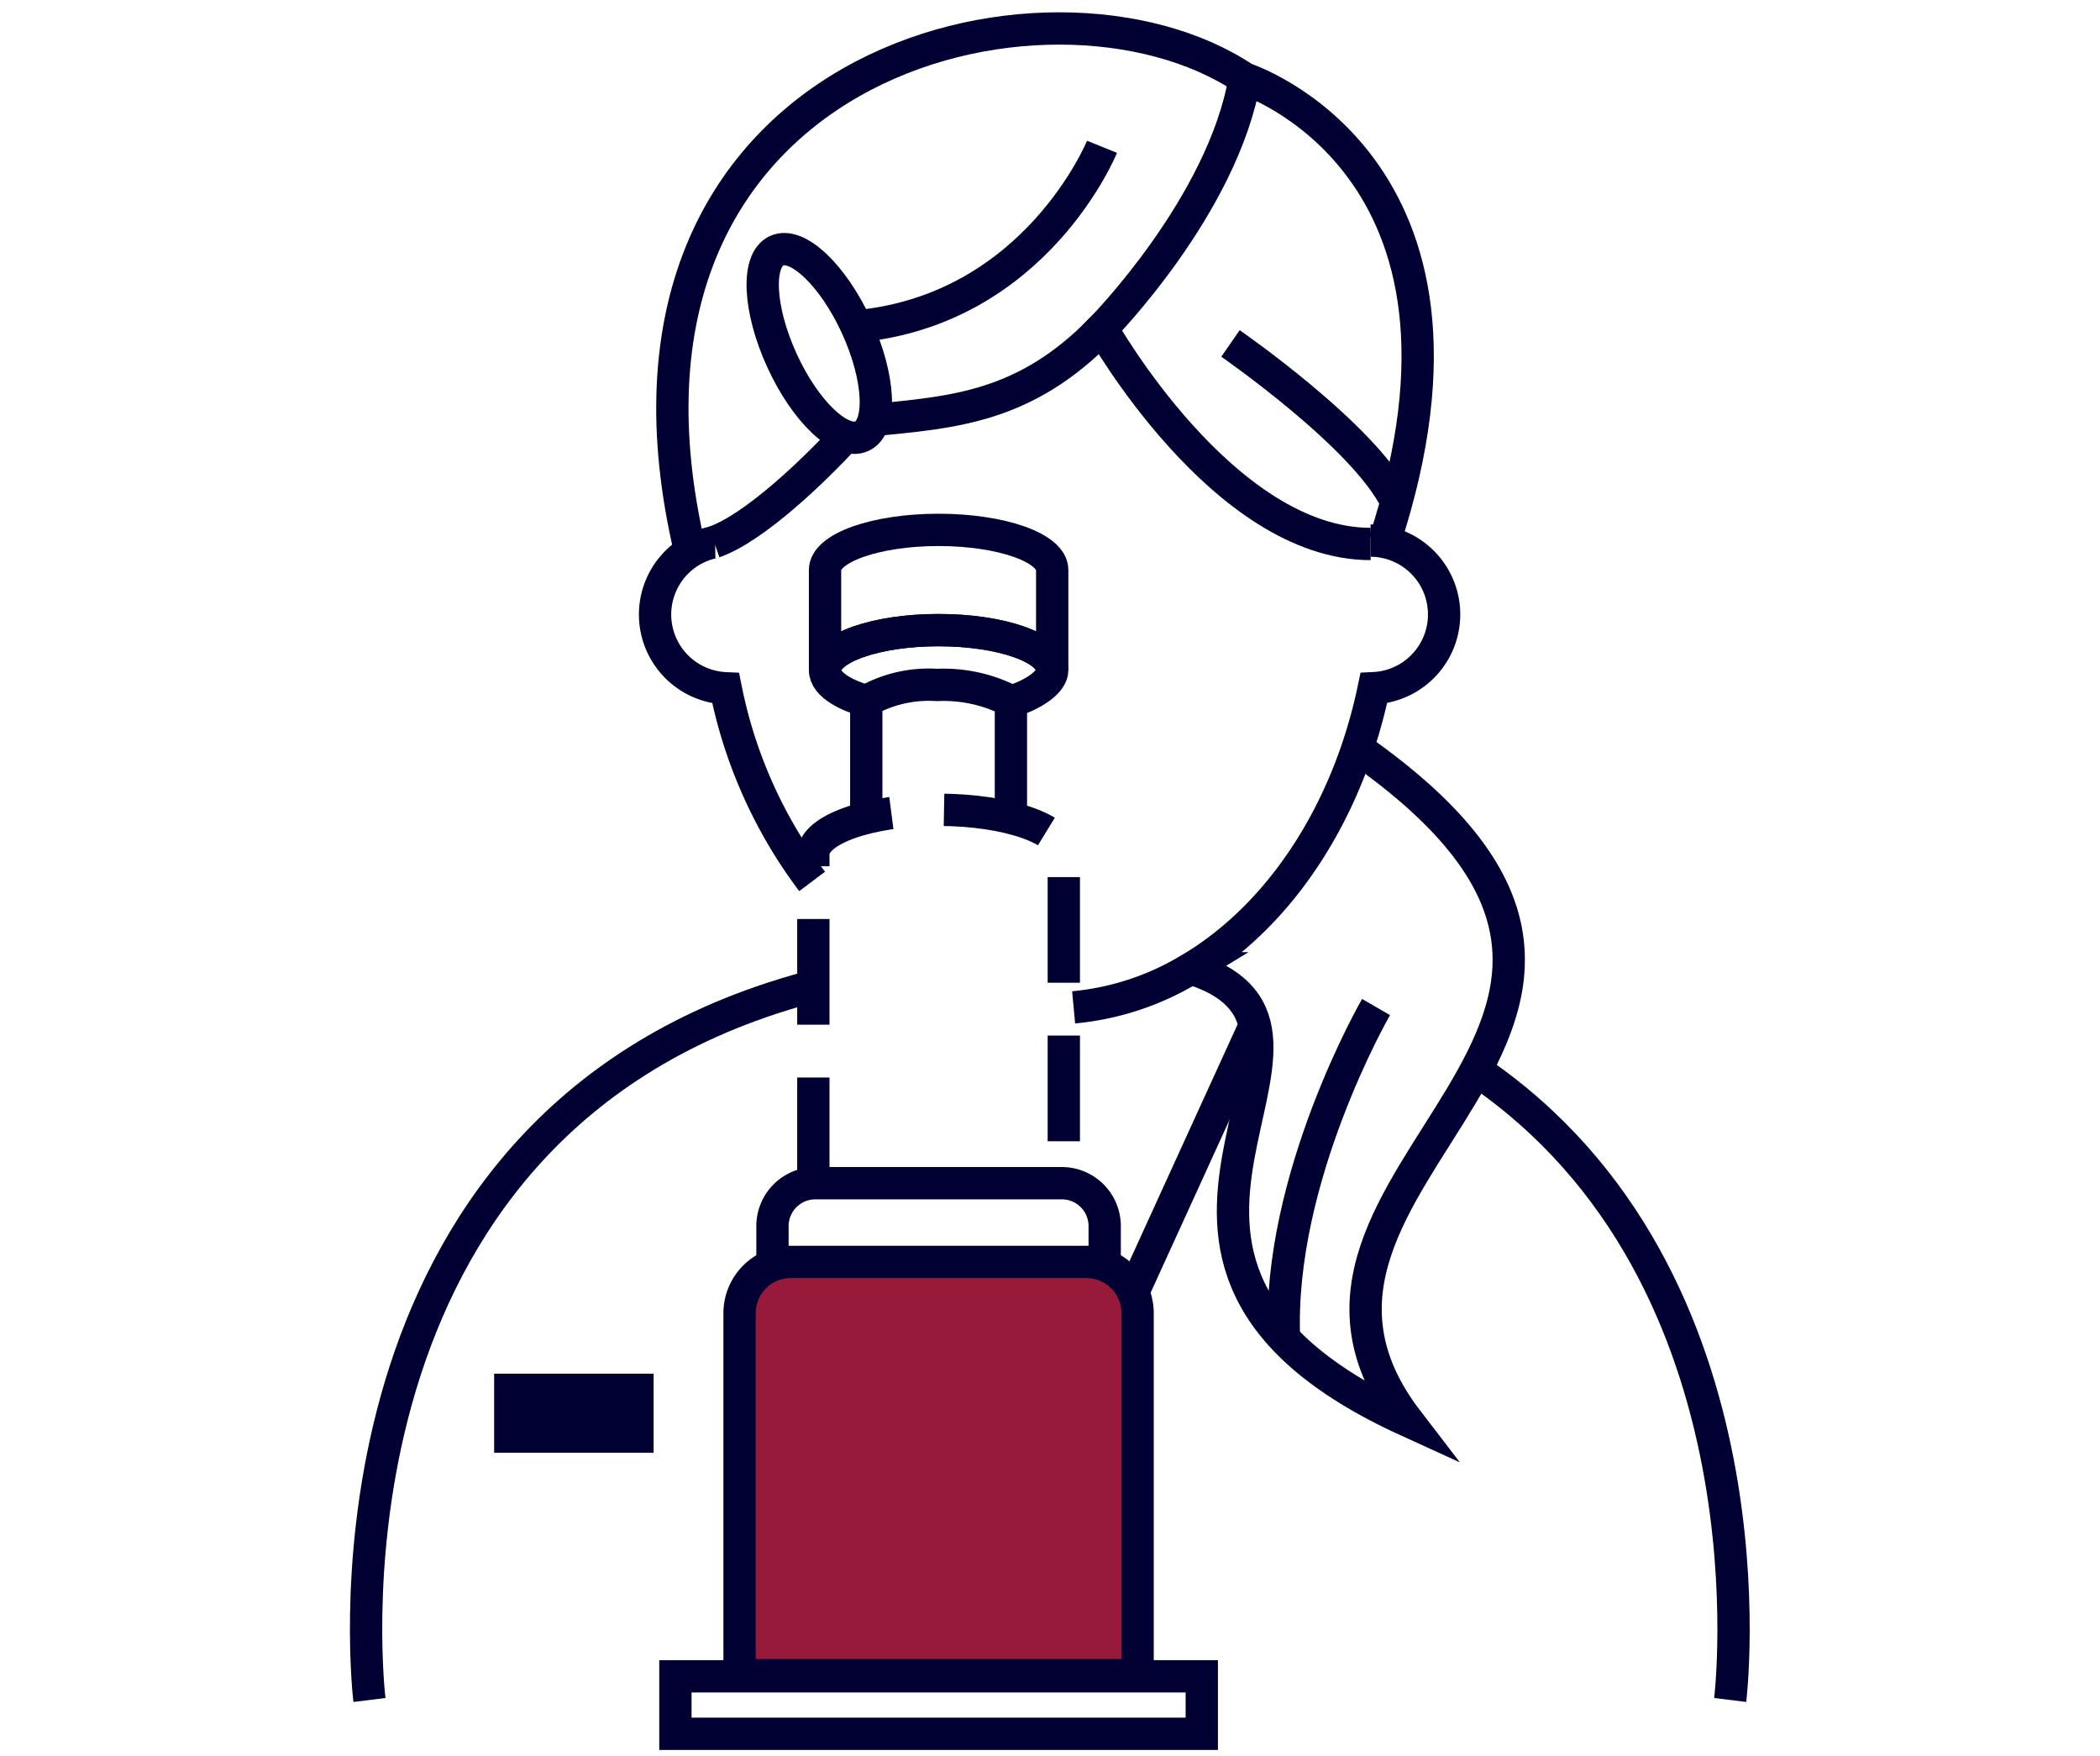 <svg xmlns="http://www.w3.org/2000/svg" xmlns:xlink="http://www.w3.org/1999/xlink" width="93.093" height="77.816" viewBox="0 0 93.093 77.816">
  <defs>
    <clipPath id="clip-path">
      <rect id="Rectangle_887" data-name="Rectangle 887" width="93.093" height="77.816" transform="translate(0 0)" fill="none"/>
    </clipPath>
  </defs>
  <g id="Group_859" data-name="Group 859" transform="translate(0 0)">
    <g id="Group_858" data-name="Group 858" clip-path="url(#clip-path)">
      <path id="Path_1943" data-name="Path 1943" d="M60.181,33.169c17.686,12.366-6.2,18.83,2.218,29.8-15.887-7.242-.914-17.3-9.594-20.042" fill="none" stroke="#003" stroke-miterlimit="10" stroke-width="1.432"/>
      <path id="Path_1944" data-name="Path 1944" d="M60.76,23.96a3.008,3.008,0,0,1,.611.06A3.272,3.272,0,0,1,60.9,30.5c-1.088,5.221-3.837,9.562-7.466,12.016v0c-.209.141-.421.275-.633.4a12.15,12.15,0,0,1-5.207,1.73" fill="none" stroke="#003" stroke-miterlimit="10" stroke-width="1.432"/>
      <path id="Path_1945" data-name="Path 1945" d="M31.7,24.02a.124.124,0,0,0-.041.008h0a3.273,3.273,0,0,0,.511,6.477,21.038,21.038,0,0,0,3.832,8.559" fill="none" stroke="#003" stroke-miterlimit="10" stroke-width="1.432"/>
      <path id="Path_1946" data-name="Path 1946" d="M36.142,43.677h0c-.265.071-.523.138-.777.213q-1.089.313-2.1.683c-19.792,7.26-16.887,30.77-16.887,30.77" fill="none" stroke="#003" stroke-miterlimit="10" stroke-width="1.432"/>
      <path id="Path_1947" data-name="Path 1947" d="M65.426,47.425C79.008,56.611,76.7,75.343,76.7,75.343" fill="none" stroke="#003" stroke-miterlimit="10" stroke-width="1.432"/>
      <path id="Path_1948" data-name="Path 1948" d="M60.76,24.109c-6.538,0-11.908-9.554-11.908-9.554s5.364-5.443,6.325-11.07c0,0,11.705,3.762,6.194,20.535" fill="none" stroke="#003" stroke-miterlimit="10" stroke-width="1.432"/>
      <path id="Path_1949" data-name="Path 1949" d="M31.654,24.024c1.8-.63,4.423-3.165,5.838-4.69" fill="none" stroke="#003" stroke-miterlimit="10" stroke-width="1.432"/>
      <path id="Path_1950" data-name="Path 1950" d="M38.726,18.616c3.523-.348,6.731-.55,10.127-4.06" fill="none" stroke="#003" stroke-miterlimit="10" stroke-width="1.432"/>
      <line id="Line_311" data-name="Line 311" x1="5.325" y2="11.664" transform="translate(50.304 45.445)" fill="none" stroke="#003" stroke-miterlimit="10" stroke-width="1.432"/>
      <path id="Path_1951" data-name="Path 1951" d="M55.177,3.486c-8.665-5.811-29.7-.715-24.578,20.957" fill="none" stroke="#003" stroke-miterlimit="10" stroke-width="1.432"/>
      <path id="Path_1952" data-name="Path 1952" d="M37.969,14.463c1.043,2.27,1.148,4.45.236,4.869s-2.5-1.081-3.539-3.351-1.148-4.45-.237-4.87S36.927,12.193,37.969,14.463Z" fill="none" stroke="#003" stroke-miterlimit="10" stroke-width="1.432"/>
      <path id="Path_1953" data-name="Path 1953" d="M48.852,6.506s-2.924,7.221-10.883,7.957" fill="none" stroke="#003" stroke-miterlimit="10" stroke-width="1.432"/>
      <path id="Path_1954" data-name="Path 1954" d="M54.547,15.222s5.987,4.137,7.355,7.022" fill="none" stroke="#003" stroke-miterlimit="10" stroke-width="1.432"/>
      <path id="Path_1955" data-name="Path 1955" d="M61,44.632s-4.381,7.579-4.079,14.688" fill="none" stroke="#003" stroke-miterlimit="10" stroke-width="1.432"/>
      <path id="Path_1956" data-name="Path 1956" d="M39.018,31.225c-1.465-.31-2.444-.876-2.444-1.522,0-.982,2.252-1.775,5.033-1.775s5.037.793,5.037,1.775c0,.477-.68.977-1.55,1.3" fill="none" stroke="#003" stroke-miterlimit="10" stroke-width="1.432"/>
      <path id="Path_1957" data-name="Path 1957" d="M46.644,25.259h0V29.7c0-.982-2.255-1.774-5.037-1.774s-5.033.792-5.033,1.774V25.259c0-.979,2.251-1.775,5.033-1.775S46.644,24.28,46.644,25.259Z" fill="none" stroke="#003" stroke-miterlimit="10" stroke-width="1.432"/>
      <path id="Path_1958" data-name="Path 1958" d="M44.814,36.225h0v-5.15a6.5,6.5,0,0,0-3.278-.718,5.611,5.611,0,0,0-3.134.718v5.15" fill="none" stroke="#003" stroke-miterlimit="10" stroke-width="1.432"/>
      <path id="Path_1959" data-name="Path 1959" d="M36.056,52.438V37.864h0l0-.015c0-1.083,2.486-1.959,5.551-1.959s5.552.876,5.552,1.959v14.6" fill="none" stroke="#003" stroke-miterlimit="10" stroke-width="1.432" stroke-dasharray="4.683 2.341"/>
      <path id="Path_1960" data-name="Path 1960" d="M34.244,56.039V54.332a1.9,1.9,0,0,1,1.893-1.893H47.081a1.9,1.9,0,0,1,1.89,1.893v1.707" fill="none" stroke="#003" stroke-miterlimit="10" stroke-width="1.432"/>
      <path id="Path_1961" data-name="Path 1961" d="M35.052,55.928H48.163a2.273,2.273,0,0,1,2.267,2.267V74.244H32.785V58.195a2.273,2.273,0,0,1,2.267-2.267" fill="#981a3b" fill-rule="evenodd"/>
      <path id="Path_1962" data-name="Path 1962" d="M35.052,55.928H48.163a2.273,2.273,0,0,1,2.267,2.267V74.244H32.785V58.195A2.273,2.273,0,0,1,35.052,55.928Z" fill="none" stroke="#003" stroke-miterlimit="10" stroke-width="1.432"/>
      <rect id="Rectangle_885" data-name="Rectangle 885" width="23.334" height="2.548" transform="translate(29.941 74.294)" fill="none" stroke="#003" stroke-miterlimit="10" stroke-width="1.432"/>
      <rect id="Rectangle_886" data-name="Rectangle 886" width="7.069" height="3.505" transform="translate(21.906 60.882)" fill="#003"/>
    </g>
  </g>
</svg>